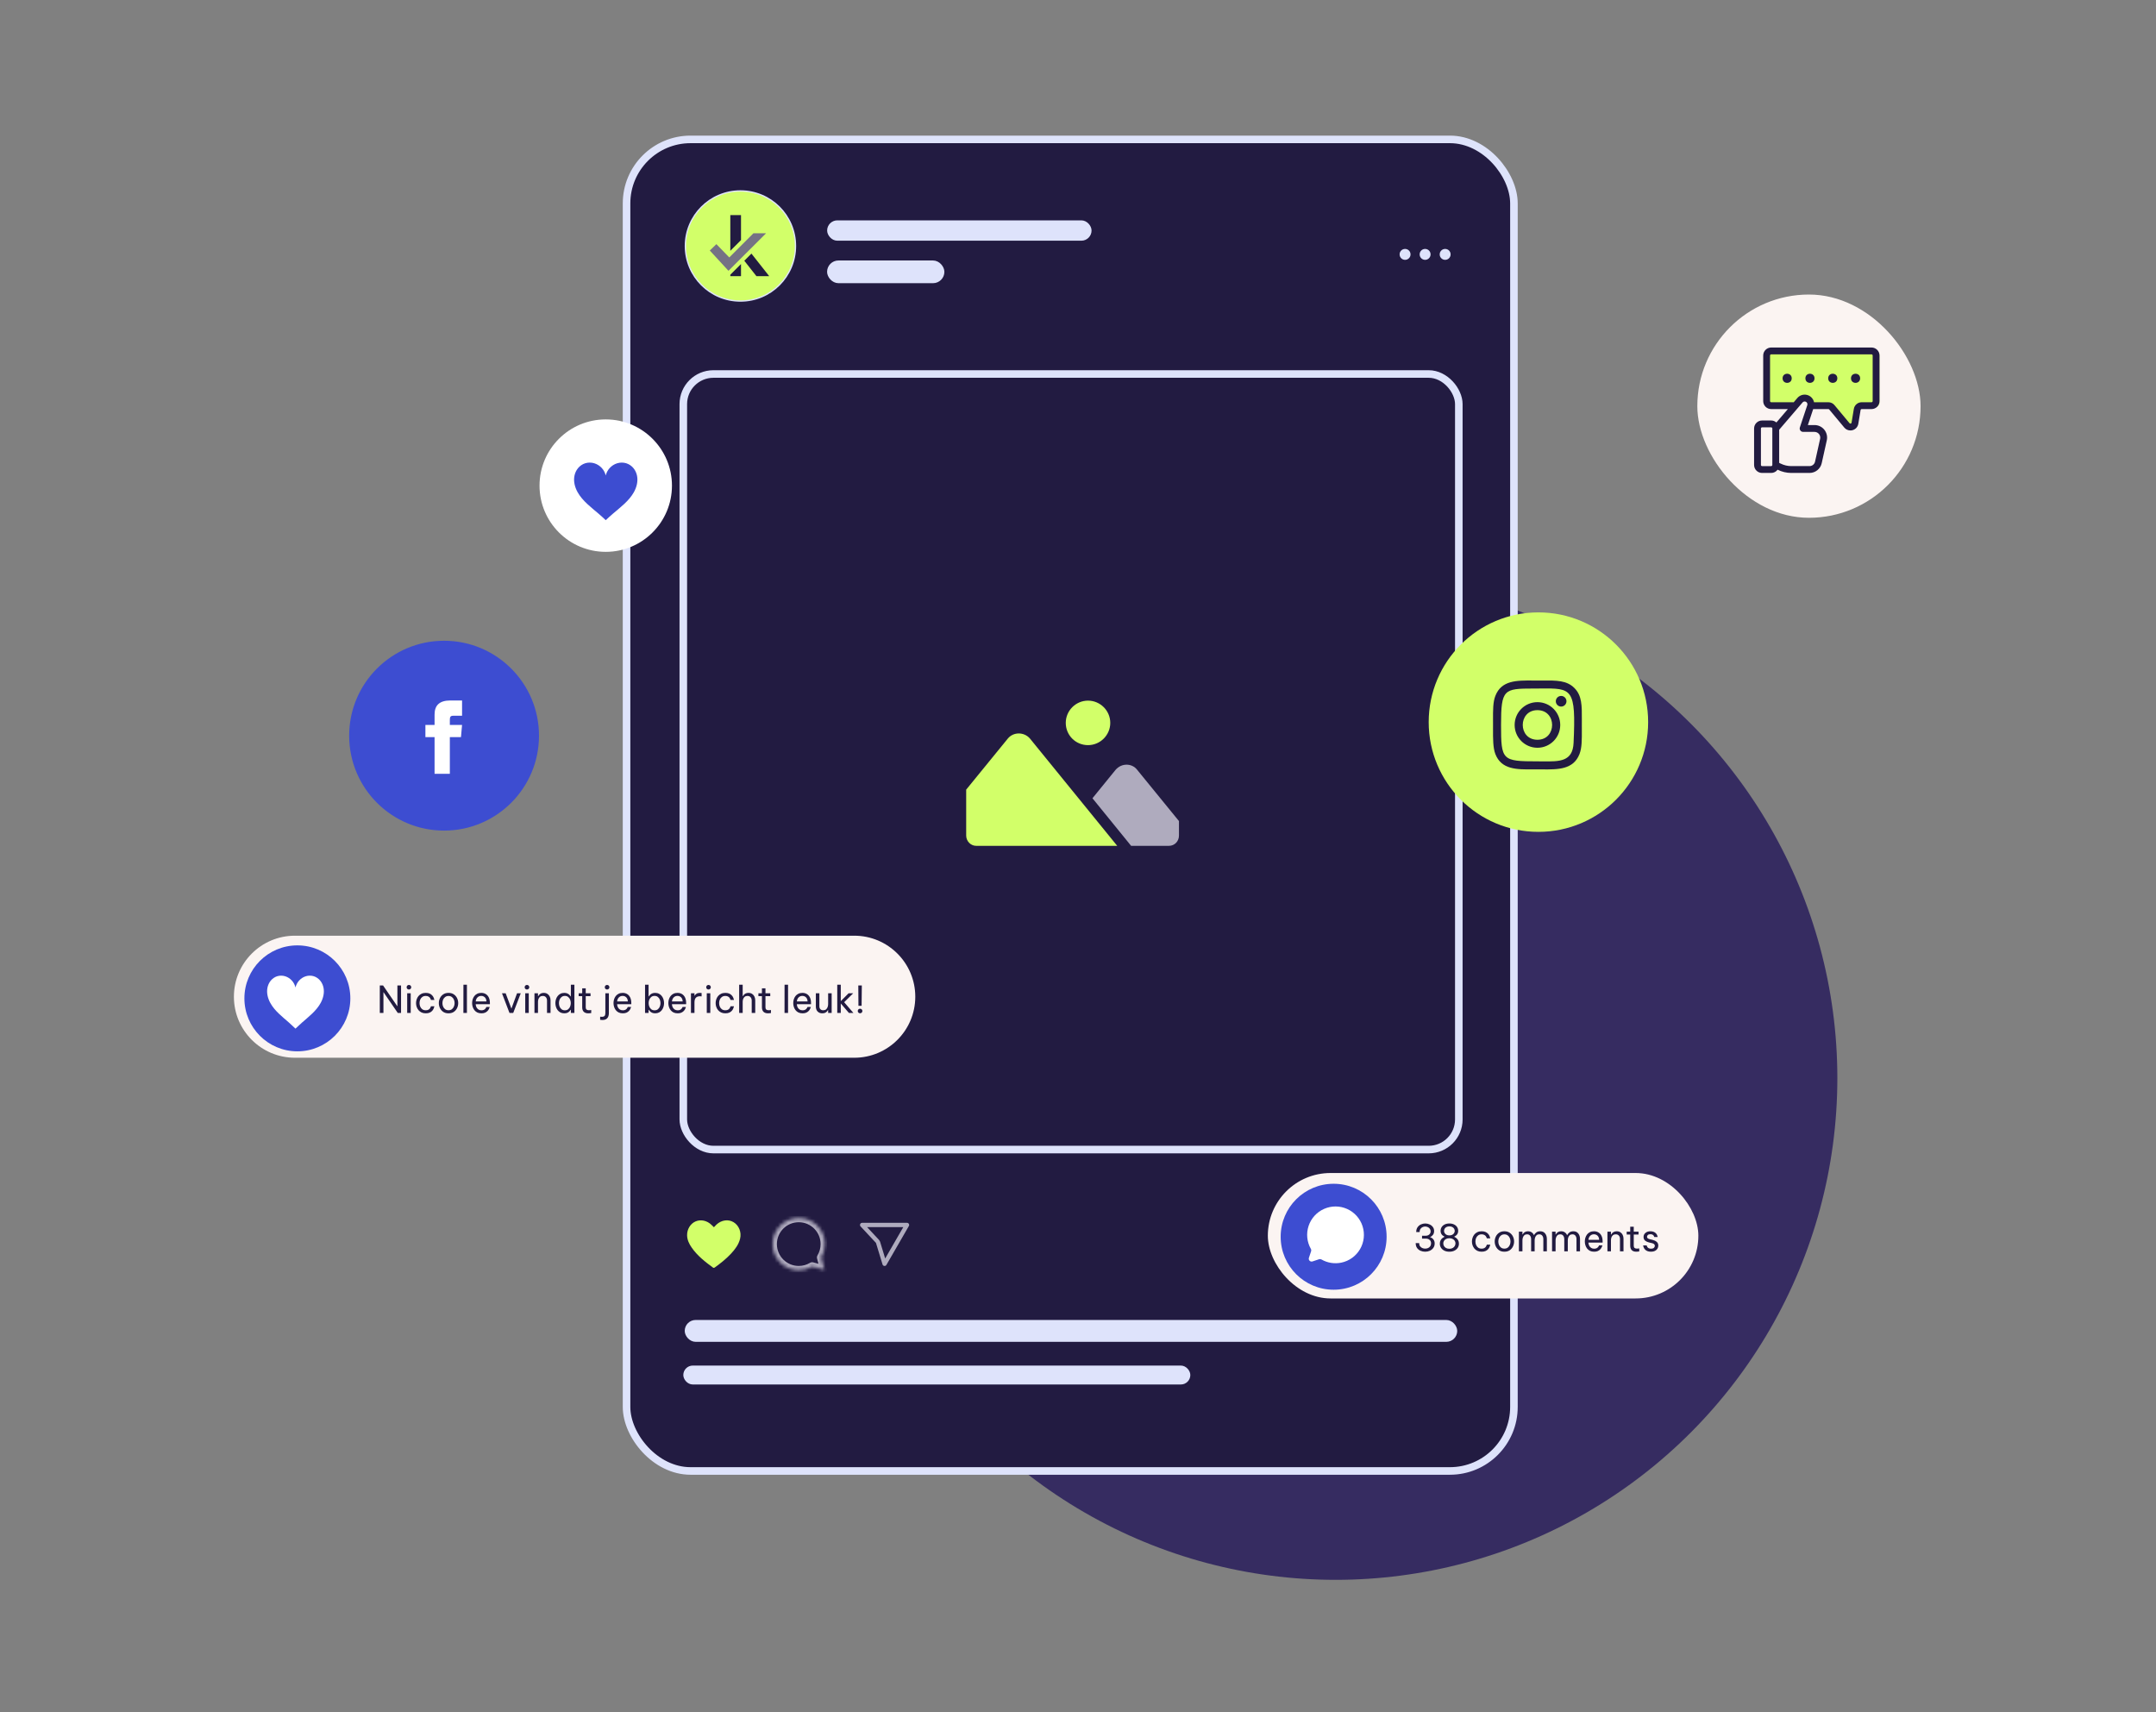 <?xml version="1.0" encoding="UTF-8"?> <svg xmlns="http://www.w3.org/2000/svg" width="636" height="505" viewBox="0 0 636 505" fill="none"><rect x="0" y="0" width="636" height="505" fill="#808080" stroke="none"/><circle cx="394" cy="318" r="148" fill="#362C61"></circle><rect x="184.827" y="41.116" width="261.768" height="392.768" rx="18.884" fill="#221B41" stroke="#DEE3FB" stroke-width="2.232"></rect><rect x="201.569" y="110.317" width="228.768" height="228.768" rx="8.884" stroke="#DEE3FB" stroke-width="2.232"></rect><g clip-path="url(#clip0_1715_29210)"><path d="M210.599 361.993C210.858 361.723 211.099 361.439 211.374 361.19C212.856 359.842 214.849 359.574 216.397 360.505C217.991 361.464 218.793 363.482 218.318 365.392C217.888 367.126 216.841 368.494 215.659 369.773C214.213 371.337 212.544 372.642 210.826 373.887C210.719 373.965 210.478 374.004 210.389 373.939C208.03 372.222 205.734 370.43 204.044 368C203.287 366.913 202.714 365.739 202.687 364.375C202.651 362.578 203.666 360.933 205.192 360.274C206.724 359.612 208.575 360.018 209.884 361.301C210.109 361.521 210.335 361.738 210.599 361.993Z" fill="#D2FF69"></path></g><g clip-path="url(#clip1_1715_29210)"><mask id="path-5-inside-1_1715_29210" fill="white"><path fill-rule="evenodd" clip-rule="evenodd" d="M242.248 370.91C242.937 369.756 243.333 368.406 243.333 366.964C243.333 362.707 239.881 359.255 235.624 359.255C231.366 359.255 227.915 362.707 227.915 366.964C227.915 371.222 231.366 374.673 235.624 374.673C237.069 374.673 238.421 374.275 239.577 373.584L243.226 374.561L242.248 370.91Z"></path></mask><path d="M242.248 370.91L241.165 370.263C240.99 370.556 240.941 370.907 241.029 371.236L242.248 370.91ZM239.577 373.584L239.904 372.365C239.574 372.277 239.222 372.326 238.929 372.501L239.577 373.584ZM243.226 374.561L242.9 375.78C243.335 375.896 243.8 375.772 244.118 375.453C244.437 375.135 244.561 374.67 244.445 374.235L243.226 374.561ZM242.071 366.964C242.071 368.172 241.74 369.299 241.165 370.263L243.331 371.556C244.133 370.212 244.594 368.64 244.594 366.964H242.071ZM235.624 360.517C239.185 360.517 242.071 363.403 242.071 366.964H244.594C244.594 362.01 240.578 357.994 235.624 357.994V360.517ZM229.176 366.964C229.176 363.403 232.063 360.517 235.624 360.517V357.994C230.67 357.994 226.654 362.01 226.654 366.964H229.176ZM235.624 373.412C232.063 373.412 229.176 370.525 229.176 366.964H226.654C226.654 371.918 230.67 375.934 235.624 375.934V373.412ZM238.929 372.501C237.964 373.079 236.835 373.412 235.624 373.412V375.934C237.303 375.934 238.879 375.472 240.225 374.666L238.929 372.501ZM239.251 374.802L242.9 375.78L243.553 373.343L239.904 372.365L239.251 374.802ZM244.445 374.235L243.466 370.583L241.029 371.236L242.008 374.888L244.445 374.235Z" fill="#AFABBE" mask="url(#path-5-inside-1_1715_29210)"></path></g><g clip-path="url(#clip2_1715_29210)"><path d="M254.324 361.323L267.56 361.323L260.942 372.785L259.004 366.43C258.976 366.338 258.927 366.254 258.861 366.183L254.324 361.323Z" stroke="#AFABBE" stroke-width="1.261" stroke-linejoin="round"></path></g><rect x="416.244" y="358.905" width="16.119" height="16.119" stroke="#DEE3FB" stroke-width="0.701"></rect><path d="M418.627 373.326V359.886H429.98V373.326L424.708 368.932C424.474 368.738 424.134 368.738 423.9 368.932L418.627 373.326Z" stroke="#AFABBE" stroke-width="1.261" stroke-linejoin="round"></path><rect x="202.523" y="389.886" width="226.808" height="5.375" rx="2.687" fill="#DEE3FB" stroke="#DEE3FB" stroke-width="1.075"></rect><rect x="244.537" y="65.537" width="76.925" height="4.925" rx="2.463" fill="#DEE3FB" stroke="#DEE3FB" stroke-width="1.075"></rect><rect x="202.107" y="403.335" width="148.489" height="4.506" rx="2.253" fill="#DEE3FB" stroke="#DEE3FB" stroke-width="1.075"></rect><circle cx="218.42" cy="72.56" r="16.241" fill="#D2FF69" stroke="#DEE3FB" stroke-width="0.391"></circle><circle cx="414.483" cy="75.036" r="1.612" fill="#DEE3FB"></circle><circle cx="420.395" cy="75.036" r="1.612" fill="#DEE3FB"></circle><circle cx="426.307" cy="75.036" r="1.612" fill="#DEE3FB"></circle><rect x="244.52" y="77.37" width="33.526" height="5.622" rx="2.811" fill="#DEE3FB" stroke="#DEE3FB" stroke-width="1.075"></rect><path d="M320.954 219.791C324.563 219.791 327.519 216.836 327.519 213.227C327.519 209.618 324.563 206.663 320.954 206.663C317.345 206.663 314.39 209.618 314.39 213.227C314.39 216.836 317.262 219.791 320.954 219.791Z" fill="#D2FF69"></path><path d="M329.076 227.092L322.265 235.461L333.668 249.493H344.829C346.47 249.493 347.784 248.179 347.784 246.458V242.192L335.476 227.096C333.919 225.042 330.8 225.041 329.076 227.092Z" fill="#AFABBE"></path><path d="M297.322 217.824L285.014 232.92V246.458C285.014 248.099 286.328 249.494 287.969 249.494H329.569L303.806 217.823C302.082 215.852 298.963 215.853 297.322 217.824Z" fill="#D2FF69"></path><path d="M344.833 194.029H288.05C282.223 194.029 277.467 198.788 277.467 204.612V246.542C277.467 252.369 282.227 257.125 288.05 257.125H344.913C350.74 257.125 355.497 252.365 355.497 246.542L355.5 204.612C355.416 198.785 350.657 194.029 344.833 194.029ZM351.067 246.458C351.067 249.904 348.279 252.696 344.83 252.696H288.05C284.605 252.696 281.813 249.907 281.813 246.458L281.816 204.612C281.816 201.166 284.605 198.374 288.054 198.374H344.917C348.362 198.374 351.154 201.163 351.154 204.612L351.151 246.458H351.067Z" fill="#221B41"></path><path fill-rule="evenodd" clip-rule="evenodd" d="M215.129 75.934L222.25 68.814H225.98L214.892 79.879L209.382 73.893L211.331 72.014L215.129 75.934Z" fill="#757284"></path><path fill-rule="evenodd" clip-rule="evenodd" d="M215.437 81.036V81.46H218.59V77.882L215.437 81.036ZM215.437 73.975L218.59 70.822V63.439H215.437V73.975ZM221.667 74.805L219.563 76.91L223.143 81.46H226.913L221.667 74.805Z" fill="#221B41"></path><rect x="500.697" y="86.878" width="65.853" height="65.853" rx="32.926" fill="#FBF4F2"></rect><path d="M520.657 104.782C520.657 103.968 521.317 103.308 522.131 103.308H552.966C553.78 103.308 554.44 103.968 554.44 104.782V118.726C554.44 119.54 553.78 120.199 552.966 120.199H549.405C548.802 120.199 548.26 120.566 548.037 121.126L546.856 124.078C546.455 125.08 545.147 125.325 544.411 124.536L540.755 120.619C540.503 120.349 540.159 120.184 539.791 120.155L535.466 119.823C535.248 119.806 535.037 119.741 534.848 119.633L532.78 118.451C532.483 118.281 532.136 118.22 531.799 118.278L522.381 119.902C521.48 120.057 520.657 119.364 520.657 118.45V104.782Z" fill="#D2FF69"></path><path d="M552.084 102.504H522.485C521.185 102.506 520.132 103.559 520.13 104.859V118.313C520.132 119.613 521.185 120.666 522.485 120.668H527.402L524.019 124.615C523.595 124.242 523.05 124.033 522.485 124.031H519.794C518.494 124.033 517.441 125.086 517.439 126.386V137.149C517.441 138.449 518.494 139.502 519.794 139.504H522.485C523.23 139.502 523.928 139.147 524.368 138.547C525.63 139.174 527.019 139.502 528.427 139.504H533.78C535.517 139.512 537.024 138.305 537.392 136.606L538.888 129.879V129.881C539.131 128.784 538.864 127.637 538.163 126.763C537.46 125.886 536.398 125.377 535.275 125.377H533.302L534.871 120.668H539.343C539.444 120.666 539.54 120.711 539.604 120.789L544.044 126.117C544.488 126.656 545.149 126.969 545.847 126.969C546.06 126.969 546.272 126.941 546.477 126.885C547.367 126.65 548.036 125.913 548.183 125.005L548.855 120.952C548.881 120.785 549.025 120.664 549.192 120.668H552.084C553.384 120.666 554.437 119.613 554.439 118.313V104.859C554.437 103.559 553.384 102.506 552.084 102.504ZM522.485 137.486H519.794C519.609 137.486 519.458 137.334 519.458 137.149V126.386C519.458 126.201 519.609 126.049 519.794 126.049H522.485C522.67 126.049 522.821 126.201 522.821 126.386V137.149C522.821 137.334 522.67 137.486 522.485 137.486ZM535.275 127.395C535.786 127.395 536.269 127.627 536.588 128.024C536.906 128.422 537.029 128.944 536.918 129.441L535.423 136.169C535.255 136.941 534.57 137.489 533.78 137.485H528.426C527.33 137.484 526.248 137.228 525.268 136.74L524.839 136.525V126.759L531.741 118.706C531.983 118.421 532.39 118.338 532.725 118.508C533.088 118.69 533.261 119.11 533.135 119.495L530.946 126.066C530.843 126.374 530.894 126.712 531.084 126.976C531.274 127.238 531.578 127.395 531.903 127.395L535.275 127.395ZM552.421 118.313C552.419 118.498 552.269 118.648 552.084 118.649H549.192C548.036 118.644 547.049 119.482 546.864 120.622L546.191 124.672V124.673C546.173 124.801 546.077 124.907 545.949 124.936C545.82 124.976 545.678 124.931 545.594 124.825L541.156 119.5C540.71 118.959 540.044 118.648 539.343 118.649H535.128C534.906 117.595 534.104 116.757 533.06 116.49C532.015 116.222 530.91 116.572 530.209 117.393L529.133 118.649H522.485C522.3 118.648 522.15 118.498 522.148 118.313V104.859C522.15 104.674 522.3 104.524 522.485 104.522H552.084C552.269 104.524 552.419 104.674 552.421 104.859L552.421 118.313Z" fill="#221B41"></path><path d="M528.539 111.586C528.539 113.381 525.848 113.381 525.848 111.586C525.848 109.792 528.539 109.792 528.539 111.586Z" fill="#221B41"></path><path d="M535.267 111.586C535.267 113.381 532.576 113.381 532.576 111.586C532.576 109.792 535.267 109.792 535.267 111.586Z" fill="#221B41"></path><path d="M541.993 111.586C541.993 113.381 539.302 113.381 539.302 111.586C539.302 109.792 541.993 109.792 541.993 111.586Z" fill="#221B41"></path><path d="M548.72 111.586C548.72 113.381 546.029 113.381 546.029 111.586C546.029 109.792 548.72 109.792 548.72 111.586Z" fill="#221B41"></path><circle cx="453.819" cy="213.003" r="32.368" fill="#D2FF69"></circle><circle cx="178.689" cy="143.244" r="19.533" fill="white"></circle><path fill-rule="evenodd" clip-rule="evenodd" d="M173.966 136.45C173.519 136.449 173.073 136.512 172.647 136.644C171.813 136.902 171.072 137.418 170.524 138.075C169.976 138.733 169.618 139.528 169.454 140.356C169.127 142.011 169.577 143.744 170.414 145.224C171.856 147.775 174.332 149.602 176.586 151.535C177.305 152.149 178.004 152.785 178.688 153.435C179.373 152.785 180.072 152.149 180.79 151.535C183.045 149.602 185.52 147.775 186.963 145.224C187.8 143.744 188.25 142.011 187.923 140.356C187.759 139.528 187.401 138.733 186.853 138.075C186.304 137.418 185.564 136.902 184.73 136.644C184.304 136.512 183.858 136.449 183.411 136.45C182.964 136.451 182.517 136.516 182.09 136.643C181.236 136.896 180.464 137.39 179.871 138.032C179.292 138.658 178.887 139.428 178.688 140.244C178.49 139.428 178.085 138.658 177.506 138.032C176.912 137.39 176.14 136.896 175.287 136.643C174.859 136.517 174.413 136.451 173.966 136.45Z" fill="#3D4DD1"></path><path fill-rule="evenodd" clip-rule="evenodd" d="M453.527 200.738C453.094 200.738 452.663 200.735 452.235 200.732C447.359 200.696 442.908 200.664 441.118 205.257C440.408 207.081 440.416 209.385 440.428 212.545C440.429 212.961 440.431 213.392 440.431 213.839C440.431 214.202 440.429 214.562 440.428 214.919C440.418 217.875 440.409 220.592 441.118 222.419C442.903 227.014 447.388 226.981 452.239 226.946H452.239H452.239H452.239C452.666 226.943 453.096 226.939 453.527 226.939C453.977 226.939 454.428 226.944 454.878 226.948L454.879 226.948C459.57 226.99 464.139 227.032 465.938 222.419C466.648 220.579 466.64 218.307 466.628 215.149V215.149V215.149V215.149C466.627 214.728 466.625 214.292 466.625 213.839C466.625 213.349 466.628 212.875 466.63 212.417C466.654 208.096 466.67 205.179 464.425 202.936C462.172 200.683 459.207 200.703 455.022 200.731C454.54 200.734 454.042 200.738 453.527 200.738ZM454.463 203.085L454.463 203.085C463.733 202.998 464.926 202.986 464.192 219.128C463.938 224.681 460.075 224.639 455.082 224.584H455.082H455.082H455.082C454.576 224.579 454.058 224.573 453.532 224.573C443.095 224.573 442.795 224.274 442.795 213.833C442.795 203.27 443.622 203.105 452.356 203.096V203.099C453.101 203.098 453.802 203.091 454.463 203.085ZM458.951 206.845C458.951 205.977 459.655 205.273 460.523 205.273C461.39 205.273 462.094 205.977 462.094 206.845C462.094 207.712 461.39 208.416 460.523 208.416C459.655 208.416 458.951 207.712 458.951 206.845ZM453.53 207.111C449.815 207.111 446.804 210.124 446.804 213.839C446.804 217.554 449.815 220.565 453.53 220.565C457.245 220.565 460.255 217.554 460.255 213.839C460.255 210.124 457.245 207.111 453.53 207.111ZM453.53 209.472C459.303 209.472 459.31 218.206 453.53 218.206C447.759 218.206 447.75 209.472 453.53 209.472Z" fill="#221B41"></path><path d="M69 294C69 284.059 77.059 276 87 276H252C261.941 276 270 284.059 270 294C270 303.941 261.941 312 252 312H87C77.059 312 69 303.941 69 294Z" fill="#FBF4F2"></path><rect x="374" y="346" width="127" height="37" rx="18.5" fill="#FBF4F2"></rect><path d="M112.038 298.785V290.678H113.002L117.23 296.846V290.678H118.304V298.785H117.34L113.111 292.628V298.785H112.038ZM120.631 291.872C120.433 291.872 120.269 291.806 120.138 291.675C120.014 291.544 119.951 291.387 119.951 291.204C119.951 291.014 120.014 290.853 120.138 290.722C120.269 290.591 120.433 290.525 120.631 290.525C120.821 290.525 120.981 290.591 121.113 290.722C121.244 290.853 121.31 291.014 121.31 291.204C121.31 291.387 121.244 291.544 121.113 291.675C120.981 291.806 120.821 291.872 120.631 291.872ZM120.116 298.785V292.979H121.156V298.785H120.116ZM125.59 298.894C125.115 298.894 124.699 298.81 124.341 298.642C123.983 298.467 123.683 298.237 123.442 297.952C123.209 297.66 123.03 297.335 122.906 296.977C122.789 296.619 122.73 296.254 122.73 295.882C122.73 295.509 122.789 295.148 122.906 294.797C123.022 294.439 123.198 294.114 123.431 293.822C123.672 293.53 123.972 293.3 124.33 293.132C124.688 292.957 125.108 292.869 125.59 292.869C126.057 292.869 126.444 292.938 126.751 293.077C127.057 293.216 127.302 293.391 127.485 293.603C127.675 293.808 127.813 294.016 127.901 294.227C127.996 294.432 128.058 294.604 128.087 294.742C128.116 294.881 128.131 294.951 128.131 294.951H127.123C127.123 294.951 127.105 294.892 127.068 294.775C127.032 294.651 126.963 294.512 126.86 294.359C126.758 294.206 126.605 294.07 126.4 293.954C126.196 293.829 125.925 293.767 125.59 293.767C125.188 293.767 124.848 293.87 124.571 294.074C124.301 294.271 124.096 294.531 123.957 294.852C123.826 295.173 123.76 295.517 123.76 295.882C123.76 296.247 123.826 296.59 123.957 296.911C124.096 297.233 124.301 297.496 124.571 297.7C124.848 297.897 125.188 297.996 125.59 297.996C125.925 297.996 126.196 297.938 126.4 297.821C126.605 297.696 126.758 297.558 126.86 297.404C126.963 297.251 127.032 297.116 127.068 296.999C127.105 296.875 127.123 296.813 127.123 296.813H128.131C128.131 296.813 128.116 296.882 128.087 297.021C128.058 297.16 127.996 297.335 127.901 297.547C127.813 297.751 127.675 297.959 127.485 298.171C127.302 298.376 127.057 298.547 126.751 298.686C126.444 298.825 126.057 298.894 125.59 298.894ZM132.308 298.894C131.687 298.894 131.165 298.752 130.741 298.467C130.318 298.175 129.996 297.799 129.777 297.339C129.558 296.879 129.449 296.393 129.449 295.882C129.449 295.363 129.558 294.877 129.777 294.425C129.996 293.965 130.318 293.592 130.741 293.307C131.165 293.015 131.687 292.869 132.308 292.869C132.929 292.869 133.451 293.015 133.874 293.307C134.298 293.592 134.619 293.965 134.838 294.425C135.058 294.877 135.167 295.363 135.167 295.882C135.167 296.393 135.058 296.879 134.838 297.339C134.619 297.799 134.298 298.175 133.874 298.467C133.451 298.752 132.929 298.894 132.308 298.894ZM132.308 297.985C132.702 297.985 133.031 297.886 133.294 297.689C133.564 297.485 133.765 297.222 133.896 296.9C134.035 296.579 134.104 296.24 134.104 295.882C134.104 295.517 134.035 295.177 133.896 294.863C133.765 294.542 133.564 294.282 133.294 294.085C133.031 293.881 132.702 293.778 132.308 293.778C131.921 293.778 131.592 293.881 131.322 294.085C131.052 294.282 130.847 294.542 130.708 294.863C130.577 295.177 130.511 295.517 130.511 295.882C130.511 296.24 130.577 296.579 130.708 296.9C130.847 297.222 131.052 297.485 131.322 297.689C131.592 297.886 131.921 297.985 132.308 297.985ZM136.696 298.785L136.707 290.459H137.737V298.785H136.696ZM142.019 298.894C141.544 298.894 141.132 298.81 140.781 298.642C140.438 298.467 140.153 298.233 139.927 297.941C139.708 297.649 139.543 297.328 139.434 296.977C139.324 296.619 139.269 296.254 139.269 295.882C139.269 295.517 139.321 295.155 139.423 294.797C139.532 294.439 139.697 294.114 139.916 293.822C140.142 293.53 140.423 293.3 140.759 293.132C141.103 292.957 141.508 292.869 141.975 292.869C142.472 292.869 142.91 292.982 143.29 293.209C143.67 293.435 143.969 293.771 144.188 294.217C144.407 294.662 144.517 295.221 144.517 295.893V296.199H140.321C140.343 296.528 140.42 296.831 140.551 297.109C140.69 297.379 140.883 297.598 141.132 297.766C141.38 297.927 141.676 298.007 142.019 298.007C142.319 298.007 142.56 297.959 142.742 297.864C142.932 297.762 143.082 297.645 143.191 297.514C143.301 297.382 143.374 297.269 143.41 297.174C143.454 297.072 143.476 297.021 143.476 297.021H144.451C144.451 297.021 144.433 297.087 144.396 297.218C144.36 297.342 144.294 297.496 144.199 297.678C144.104 297.861 143.965 298.047 143.783 298.237C143.6 298.42 143.367 298.577 143.082 298.708C142.797 298.832 142.443 298.894 142.019 298.894ZM140.332 295.389H143.498C143.483 295.009 143.403 294.702 143.257 294.469C143.111 294.227 142.925 294.049 142.698 293.932C142.472 293.815 142.231 293.756 141.975 293.756C141.515 293.756 141.139 293.906 140.847 294.206C140.555 294.498 140.383 294.892 140.332 295.389ZM150.291 298.785L148.078 292.979H149.163L150.861 297.514L152.526 292.979H153.621L151.397 298.785H150.291ZM155.453 291.872C155.255 291.872 155.091 291.806 154.96 291.675C154.835 291.544 154.773 291.387 154.773 291.204C154.773 291.014 154.835 290.853 154.96 290.722C155.091 290.591 155.255 290.525 155.453 290.525C155.642 290.525 155.803 290.591 155.935 290.722C156.066 290.853 156.132 291.014 156.132 291.204C156.132 291.387 156.066 291.544 155.935 291.675C155.803 291.806 155.642 291.872 155.453 291.872ZM154.938 298.785V292.979H155.978V298.785H154.938ZM157.662 298.785V292.979H158.703V293.822H158.768C158.819 293.735 158.903 293.614 159.02 293.461C159.144 293.307 159.32 293.172 159.546 293.055C159.772 292.931 160.057 292.869 160.401 292.869C160.824 292.869 161.186 292.968 161.485 293.165C161.784 293.355 162.011 293.614 162.164 293.943C162.325 294.271 162.405 294.64 162.405 295.049V298.785H161.365V295.115C161.365 294.728 161.255 294.406 161.036 294.151C160.824 293.895 160.514 293.767 160.105 293.767C159.776 293.767 159.51 293.851 159.305 294.019C159.101 294.18 158.947 294.395 158.845 294.666C158.75 294.929 158.703 295.21 158.703 295.509V298.785H157.662ZM166.461 298.894C166.023 298.894 165.64 298.81 165.311 298.642C164.982 298.467 164.708 298.237 164.489 297.952C164.27 297.66 164.106 297.335 163.996 296.977C163.887 296.619 163.832 296.254 163.832 295.882C163.832 295.509 163.887 295.144 163.996 294.786C164.106 294.428 164.27 294.107 164.489 293.822C164.708 293.53 164.982 293.3 165.311 293.132C165.64 292.957 166.023 292.869 166.461 292.869C166.826 292.869 167.133 292.928 167.381 293.044C167.63 293.161 167.831 293.3 167.984 293.461C168.137 293.614 168.254 293.76 168.334 293.899H168.4V290.459H169.441V298.785H168.4V297.864H168.334C168.254 298.003 168.137 298.153 167.984 298.314C167.831 298.474 167.63 298.613 167.381 298.73C167.133 298.839 166.826 298.894 166.461 298.894ZM166.636 298.007C167.024 298.007 167.345 297.905 167.6 297.7C167.863 297.488 168.057 297.222 168.181 296.9C168.313 296.572 168.378 296.232 168.378 295.882C168.378 295.524 168.313 295.184 168.181 294.863C168.057 294.542 167.863 294.279 167.6 294.074C167.345 293.862 167.024 293.756 166.636 293.756C166.249 293.756 165.924 293.862 165.661 294.074C165.399 294.279 165.201 294.542 165.07 294.863C164.946 295.184 164.884 295.524 164.884 295.882C164.884 296.232 164.946 296.572 165.07 296.9C165.201 297.222 165.399 297.488 165.661 297.7C165.924 297.905 166.249 298.007 166.636 298.007ZM173.553 298.894C172.954 298.894 172.501 298.741 172.194 298.434C171.895 298.127 171.745 297.696 171.745 297.141V293.833H170.704V292.979H171.745V291.522H172.786V292.979H174.199V293.833H172.786V297.141C172.786 297.434 172.866 297.649 173.027 297.788C173.187 297.919 173.421 297.985 173.728 297.985C173.889 297.985 174.042 297.974 174.188 297.952C174.334 297.93 174.407 297.919 174.407 297.919V298.807C174.407 298.807 174.323 298.821 174.155 298.85C173.987 298.88 173.786 298.894 173.553 298.894ZM179.087 291.872C178.89 291.872 178.726 291.806 178.594 291.675C178.47 291.544 178.408 291.387 178.408 291.204C178.408 291.014 178.47 290.853 178.594 290.722C178.726 290.591 178.89 290.525 179.087 290.525C179.277 290.525 179.438 290.591 179.569 290.722C179.7 290.853 179.766 291.014 179.766 291.204C179.766 291.387 179.7 291.544 179.569 291.675C179.438 291.806 179.277 291.872 179.087 291.872ZM177.751 300.866C177.546 300.866 177.378 300.855 177.247 300.833C177.108 300.811 177.038 300.8 177.038 300.8V299.88C177.038 299.88 177.086 299.887 177.181 299.902C177.276 299.917 177.393 299.924 177.531 299.924C177.919 299.924 178.189 299.836 178.342 299.661C178.495 299.493 178.572 299.227 178.572 298.861V292.979H179.613V298.861C179.613 299.095 179.584 299.329 179.525 299.562C179.474 299.796 179.379 300.012 179.24 300.209C179.102 300.406 178.912 300.563 178.671 300.68C178.43 300.804 178.123 300.866 177.751 300.866ZM183.731 298.894C183.256 298.894 182.843 298.81 182.493 298.642C182.149 298.467 181.865 298.233 181.638 297.941C181.419 297.649 181.255 297.328 181.145 296.977C181.036 296.619 180.981 296.254 180.981 295.882C180.981 295.517 181.032 295.155 181.134 294.797C181.244 294.439 181.408 294.114 181.627 293.822C181.854 293.53 182.135 293.3 182.471 293.132C182.814 292.957 183.219 292.869 183.687 292.869C184.183 292.869 184.622 292.982 185.001 293.209C185.381 293.435 185.68 293.771 185.9 294.217C186.119 294.662 186.228 295.221 186.228 295.893V296.199H182.033C182.054 296.528 182.131 296.831 182.263 297.109C182.401 297.379 182.595 297.598 182.843 297.766C183.092 297.927 183.387 298.007 183.731 298.007C184.03 298.007 184.271 297.959 184.454 297.864C184.643 297.762 184.793 297.645 184.903 297.514C185.012 297.382 185.085 297.269 185.122 297.174C185.166 297.072 185.188 297.021 185.188 297.021H186.163C186.163 297.021 186.144 297.087 186.108 297.218C186.071 297.342 186.005 297.496 185.911 297.678C185.816 297.861 185.677 298.047 185.494 298.237C185.312 298.42 185.078 298.577 184.793 298.708C184.508 298.832 184.154 298.894 183.731 298.894ZM182.044 295.389H185.209C185.195 295.009 185.114 294.702 184.968 294.469C184.822 294.227 184.636 294.049 184.41 293.932C184.183 293.815 183.942 293.756 183.687 293.756C183.227 293.756 182.851 293.906 182.558 294.206C182.266 294.498 182.095 294.892 182.044 295.389ZM193.262 298.894C192.897 298.894 192.59 298.836 192.342 298.719C192.094 298.602 191.893 298.463 191.74 298.303C191.594 298.142 191.477 297.996 191.389 297.864H191.323V298.785H190.283V290.459H191.323V293.899H191.389C191.477 293.76 191.594 293.61 191.74 293.45C191.893 293.289 192.094 293.154 192.342 293.044C192.59 292.928 192.897 292.869 193.262 292.869C193.7 292.869 194.084 292.957 194.413 293.132C194.741 293.3 195.015 293.53 195.234 293.822C195.453 294.107 195.618 294.428 195.727 294.786C195.837 295.144 195.891 295.509 195.891 295.882C195.891 296.254 195.837 296.619 195.727 296.977C195.618 297.335 195.453 297.66 195.234 297.952C195.015 298.237 194.741 298.467 194.413 298.642C194.084 298.81 193.7 298.894 193.262 298.894ZM193.087 298.007C193.481 298.007 193.806 297.905 194.062 297.7C194.325 297.488 194.518 297.222 194.643 296.9C194.774 296.572 194.84 296.232 194.84 295.882C194.84 295.524 194.774 295.184 194.643 294.863C194.518 294.542 194.325 294.279 194.062 294.074C193.806 293.862 193.481 293.756 193.087 293.756C192.7 293.756 192.375 293.862 192.112 294.074C191.856 294.279 191.663 294.542 191.531 294.863C191.407 295.184 191.345 295.524 191.345 295.882C191.345 296.232 191.407 296.572 191.531 296.9C191.663 297.222 191.856 297.488 192.112 297.7C192.375 297.905 192.7 298.007 193.087 298.007ZM199.906 298.894C199.431 298.894 199.019 298.81 198.668 298.642C198.325 298.467 198.04 298.233 197.814 297.941C197.594 297.649 197.43 297.328 197.321 296.977C197.211 296.619 197.156 296.254 197.156 295.882C197.156 295.517 197.207 295.155 197.31 294.797C197.419 294.439 197.584 294.114 197.803 293.822C198.029 293.53 198.31 293.3 198.646 293.132C198.989 292.957 199.395 292.869 199.862 292.869C200.359 292.869 200.797 292.982 201.177 293.209C201.556 293.435 201.856 293.771 202.075 294.217C202.294 294.662 202.404 295.221 202.404 295.893V296.199H198.208C198.23 296.528 198.307 296.831 198.438 297.109C198.577 297.379 198.77 297.598 199.019 297.766C199.267 297.927 199.563 298.007 199.906 298.007C200.205 298.007 200.446 297.959 200.629 297.864C200.819 297.762 200.969 297.645 201.078 297.514C201.188 297.382 201.261 297.269 201.297 297.174C201.341 297.072 201.363 297.021 201.363 297.021H202.338C202.338 297.021 202.32 297.087 202.283 297.218C202.247 297.342 202.181 297.496 202.086 297.678C201.991 297.861 201.852 298.047 201.67 298.237C201.487 298.42 201.253 298.577 200.969 298.708C200.684 298.832 200.329 298.894 199.906 298.894ZM198.219 295.389H201.385C201.37 295.009 201.29 294.702 201.144 294.469C200.998 294.227 200.812 294.049 200.585 293.932C200.359 293.815 200.118 293.756 199.862 293.756C199.402 293.756 199.026 293.906 198.734 294.206C198.442 294.498 198.27 294.892 198.219 295.389ZM203.824 298.785V292.979H204.864V293.702H204.908C205.032 293.483 205.215 293.289 205.456 293.121C205.697 292.953 206.037 292.869 206.475 292.869C206.599 292.869 206.712 292.876 206.814 292.891C206.917 292.898 206.968 292.902 206.968 292.902V293.899C206.968 293.899 206.909 293.895 206.792 293.888C206.683 293.873 206.566 293.866 206.442 293.866C205.938 293.866 205.547 294.012 205.27 294.304C204.999 294.589 204.864 295.056 204.864 295.706V298.785H203.824ZM209.007 291.872C208.81 291.872 208.645 291.806 208.514 291.675C208.39 291.544 208.328 291.387 208.328 291.204C208.328 291.014 208.39 290.853 208.514 290.722C208.645 290.591 208.81 290.525 209.007 290.525C209.197 290.525 209.357 290.591 209.489 290.722C209.62 290.853 209.686 291.014 209.686 291.204C209.686 291.387 209.62 291.544 209.489 291.675C209.357 291.806 209.197 291.872 209.007 291.872ZM208.492 298.785V292.979H209.533V298.785H208.492ZM213.966 298.894C213.491 298.894 213.075 298.81 212.717 298.642C212.359 298.467 212.06 298.237 211.819 297.952C211.585 297.66 211.406 297.335 211.282 296.977C211.165 296.619 211.106 296.254 211.106 295.882C211.106 295.509 211.165 295.148 211.282 294.797C211.399 294.439 211.574 294.114 211.808 293.822C212.049 293.53 212.348 293.3 212.706 293.132C213.064 292.957 213.484 292.869 213.966 292.869C214.433 292.869 214.82 292.938 215.127 293.077C215.434 293.216 215.678 293.391 215.861 293.603C216.051 293.808 216.189 294.016 216.277 294.227C216.372 294.432 216.434 294.604 216.463 294.742C216.493 294.881 216.507 294.951 216.507 294.951H215.499C215.499 294.951 215.481 294.892 215.445 294.775C215.408 294.651 215.339 294.512 215.236 294.359C215.134 294.206 214.981 294.07 214.776 293.954C214.572 293.829 214.302 293.767 213.966 293.767C213.564 293.767 213.224 293.87 212.947 294.074C212.677 294.271 212.472 294.531 212.333 294.852C212.202 295.173 212.136 295.517 212.136 295.882C212.136 296.247 212.202 296.59 212.333 296.911C212.472 297.233 212.677 297.496 212.947 297.7C213.224 297.897 213.564 297.996 213.966 297.996C214.302 297.996 214.572 297.938 214.776 297.821C214.981 297.696 215.134 297.558 215.236 297.404C215.339 297.251 215.408 297.116 215.445 296.999C215.481 296.875 215.499 296.813 215.499 296.813H216.507C216.507 296.813 216.493 296.882 216.463 297.021C216.434 297.16 216.372 297.335 216.277 297.547C216.189 297.751 216.051 297.959 215.861 298.171C215.678 298.376 215.434 298.547 215.127 298.686C214.82 298.825 214.433 298.894 213.966 298.894ZM218.044 298.785V290.459H219.085V293.822H219.15C219.201 293.735 219.285 293.614 219.402 293.461C219.526 293.307 219.702 293.172 219.928 293.055C220.154 292.931 220.439 292.869 220.783 292.869C221.206 292.869 221.568 292.968 221.867 293.165C222.167 293.355 222.393 293.614 222.546 293.943C222.707 294.271 222.787 294.64 222.787 295.049V298.785H221.747V295.115C221.747 294.728 221.637 294.406 221.418 294.151C221.206 293.895 220.896 293.767 220.487 293.767C220.158 293.767 219.892 293.851 219.687 294.019C219.483 294.18 219.329 294.395 219.227 294.666C219.132 294.929 219.085 295.21 219.085 295.509V298.785H218.044ZM226.572 298.894C225.973 298.894 225.52 298.741 225.213 298.434C224.914 298.127 224.764 297.696 224.764 297.141V293.833H223.724V292.979H224.764V291.522H225.805V292.979H227.218V293.833H225.805V297.141C225.805 297.434 225.885 297.649 226.046 297.788C226.207 297.919 226.44 297.985 226.747 297.985C226.908 297.985 227.061 297.974 227.207 297.952C227.353 297.93 227.426 297.919 227.426 297.919V298.807C227.426 298.807 227.342 298.821 227.174 298.85C227.006 298.88 226.806 298.894 226.572 298.894ZM231.427 298.785L231.438 290.459H232.468V298.785H231.427ZM236.75 298.894C236.275 298.894 235.862 298.81 235.512 298.642C235.169 298.467 234.884 298.233 234.657 297.941C234.438 297.649 234.274 297.328 234.164 296.977C234.055 296.619 234 296.254 234 295.882C234 295.517 234.051 295.155 234.154 294.797C234.263 294.439 234.427 294.114 234.646 293.822C234.873 293.53 235.154 293.3 235.49 293.132C235.833 292.957 236.239 292.869 236.706 292.869C237.203 292.869 237.641 292.982 238.021 293.209C238.4 293.435 238.7 293.771 238.919 294.217C239.138 294.662 239.247 295.221 239.247 295.893V296.199H235.052C235.074 296.528 235.15 296.831 235.282 297.109C235.421 297.379 235.614 297.598 235.862 297.766C236.111 297.927 236.407 298.007 236.75 298.007C237.049 298.007 237.29 297.959 237.473 297.864C237.663 297.762 237.812 297.645 237.922 297.514C238.031 297.382 238.105 297.269 238.141 297.174C238.185 297.072 238.207 297.021 238.207 297.021H239.182C239.182 297.021 239.163 297.087 239.127 297.218C239.09 297.342 239.025 297.496 238.93 297.678C238.835 297.861 238.696 298.047 238.513 298.237C238.331 298.42 238.097 298.577 237.812 298.708C237.528 298.832 237.173 298.894 236.75 298.894ZM235.063 295.389H238.229C238.214 295.009 238.134 294.702 237.988 294.469C237.842 294.227 237.655 294.049 237.429 293.932C237.203 293.815 236.962 293.756 236.706 293.756C236.246 293.756 235.87 293.906 235.578 294.206C235.285 294.498 235.114 294.892 235.063 295.389ZM242.563 298.894C241.986 298.894 241.526 298.715 241.182 298.357C240.839 298 240.668 297.503 240.668 296.868V292.979H241.708V296.813C241.708 297.193 241.811 297.485 242.015 297.689C242.227 297.894 242.504 297.996 242.848 297.996C243.198 297.996 243.479 297.905 243.691 297.722C243.903 297.539 244.056 297.306 244.151 297.021C244.246 296.736 244.294 296.444 244.294 296.145V292.979H245.334V298.785H244.294V297.952H244.228C244.184 298.04 244.1 298.16 243.976 298.314C243.852 298.46 243.676 298.595 243.45 298.719C243.224 298.836 242.928 298.894 242.563 298.894ZM246.982 298.785V290.459H248.023V295.301L250.334 292.979H251.692L249.02 295.619L251.747 298.785H250.422L248.023 295.991V298.785H246.982ZM253.234 296.681L253.19 290.678H254.231L254.165 296.681H253.234ZM253.716 298.883C253.518 298.883 253.354 298.818 253.223 298.686C253.099 298.555 253.036 298.398 253.036 298.215C253.036 298.025 253.099 297.864 253.223 297.733C253.354 297.602 253.518 297.536 253.716 297.536C253.906 297.536 254.066 297.602 254.198 297.733C254.329 297.864 254.395 298.025 254.395 298.215C254.395 298.398 254.329 298.555 254.198 298.686C254.066 298.818 253.906 298.883 253.716 298.883Z" fill="#221B41"></path><path d="M420.41 369.212C419.935 369.212 419.482 369.12 419.052 368.938C418.628 368.755 418.281 368.478 418.011 368.105C417.748 367.725 417.616 367.247 417.616 366.67H418.635C418.635 367.043 418.719 367.349 418.887 367.59C419.062 367.831 419.285 368.01 419.555 368.127C419.833 368.244 420.118 368.302 420.41 368.302C420.724 368.302 421.012 368.244 421.275 368.127C421.538 368.003 421.75 367.824 421.911 367.59C422.071 367.357 422.152 367.075 422.152 366.747C422.152 366.316 422.009 365.976 421.724 365.728C421.44 365.472 421.06 365.345 420.585 365.345H419.49V364.501H420.585C420.98 364.501 421.315 364.384 421.593 364.151C421.878 363.917 422.02 363.599 422.02 363.197C422.02 362.905 421.944 362.657 421.79 362.453C421.644 362.241 421.447 362.076 421.199 361.96C420.958 361.843 420.695 361.784 420.41 361.784C420.14 361.784 419.877 361.846 419.621 361.971C419.373 362.087 419.168 362.266 419.008 362.507C418.847 362.748 418.767 363.055 418.767 363.427H417.77C417.77 362.858 417.898 362.387 418.153 362.014C418.416 361.635 418.748 361.353 419.15 361.171C419.559 360.981 419.986 360.886 420.432 360.886C420.885 360.886 421.308 360.977 421.703 361.16C422.104 361.335 422.429 361.591 422.678 361.927C422.926 362.255 423.05 362.65 423.05 363.11C423.05 363.548 422.94 363.92 422.721 364.227C422.502 364.527 422.225 364.742 421.889 364.874V364.928C422.276 365.06 422.594 365.282 422.842 365.597C423.09 365.911 423.214 366.305 423.214 366.78C423.214 367.284 423.083 367.718 422.82 368.083C422.557 368.448 422.214 368.73 421.79 368.927C421.367 369.117 420.907 369.212 420.41 369.212ZM427.554 369.212C426.984 369.212 426.488 369.109 426.064 368.905C425.648 368.693 425.323 368.412 425.089 368.061C424.856 367.703 424.739 367.302 424.739 366.856C424.739 366.462 424.808 366.137 424.947 365.881C425.086 365.618 425.246 365.41 425.429 365.257C425.619 365.096 425.783 364.983 425.922 364.917C426.061 364.852 426.13 364.819 426.13 364.819V364.764C426.13 364.764 426.072 364.738 425.955 364.687C425.838 364.629 425.699 364.534 425.538 364.402C425.385 364.271 425.25 364.096 425.133 363.877C425.016 363.658 424.958 363.387 424.958 363.066C424.958 362.65 425.064 362.277 425.276 361.949C425.487 361.62 425.787 361.361 426.174 361.171C426.568 360.981 427.028 360.886 427.554 360.886C428.08 360.886 428.536 360.981 428.923 361.171C429.318 361.361 429.621 361.62 429.833 361.949C430.044 362.277 430.15 362.65 430.15 363.066C430.15 363.387 430.092 363.658 429.975 363.877C429.858 364.096 429.719 364.271 429.559 364.402C429.405 364.534 429.27 364.629 429.153 364.687C429.037 364.738 428.978 364.764 428.978 364.764V364.819C428.978 364.819 429.048 364.852 429.186 364.917C429.325 364.983 429.486 365.096 429.668 365.257C429.858 365.41 430.023 365.618 430.161 365.881C430.3 366.137 430.369 366.462 430.369 366.856C430.369 367.302 430.253 367.703 430.019 368.061C429.785 368.412 429.457 368.693 429.033 368.905C428.617 369.109 428.124 369.212 427.554 369.212ZM427.554 364.402C427.905 364.402 428.197 364.337 428.43 364.205C428.664 364.074 428.839 363.906 428.956 363.701C429.073 363.497 429.132 363.289 429.132 363.077C429.132 362.851 429.073 362.635 428.956 362.431C428.839 362.226 428.664 362.062 428.43 361.938C428.197 361.806 427.905 361.74 427.554 361.74C427.211 361.74 426.919 361.806 426.678 361.938C426.444 362.062 426.269 362.226 426.152 362.431C426.035 362.635 425.977 362.851 425.977 363.077C425.977 363.289 426.035 363.497 426.152 363.701C426.269 363.906 426.444 364.074 426.678 364.205C426.919 364.337 427.211 364.402 427.554 364.402ZM427.554 368.346C427.948 368.346 428.277 368.269 428.54 368.116C428.81 367.963 429.011 367.766 429.143 367.525C429.281 367.276 429.351 367.021 429.351 366.758C429.351 366.502 429.285 366.261 429.153 366.035C429.022 365.801 428.821 365.611 428.551 365.465C428.288 365.312 427.956 365.235 427.554 365.235C427.152 365.235 426.816 365.312 426.546 365.465C426.283 365.611 426.086 365.801 425.955 366.035C425.823 366.261 425.758 366.502 425.758 366.758C425.758 367.021 425.823 367.276 425.955 367.525C426.093 367.766 426.294 367.963 426.557 368.116C426.827 368.269 427.16 368.346 427.554 368.346ZM437.066 369.212C436.591 369.212 436.175 369.128 435.817 368.96C435.459 368.784 435.16 368.554 434.919 368.269C434.685 367.977 434.506 367.652 434.382 367.295C434.265 366.937 434.206 366.572 434.206 366.199C434.206 365.827 434.265 365.465 434.382 365.115C434.499 364.757 434.674 364.432 434.908 364.14C435.149 363.847 435.448 363.617 435.806 363.449C436.164 363.274 436.584 363.186 437.066 363.186C437.533 363.186 437.92 363.256 438.227 363.395C438.534 363.533 438.778 363.709 438.961 363.92C439.151 364.125 439.289 364.333 439.377 364.545C439.472 364.749 439.534 364.921 439.563 365.06C439.593 365.199 439.607 365.268 439.607 365.268H438.599C438.599 365.268 438.581 365.209 438.545 365.093C438.508 364.968 438.439 364.83 438.336 364.676C438.234 364.523 438.081 364.388 437.876 364.271C437.672 364.147 437.402 364.085 437.066 364.085C436.664 364.085 436.324 364.187 436.047 364.392C435.777 364.589 435.572 364.848 435.433 365.169C435.302 365.491 435.236 365.834 435.236 366.199C435.236 366.564 435.302 366.907 435.433 367.229C435.572 367.55 435.777 367.813 436.047 368.018C436.324 368.215 436.664 368.313 437.066 368.313C437.402 368.313 437.672 368.255 437.876 368.138C438.081 368.014 438.234 367.875 438.336 367.722C438.439 367.568 438.508 367.433 438.545 367.316C438.581 367.192 438.599 367.13 438.599 367.13H439.607C439.607 367.13 439.593 367.2 439.563 367.338C439.534 367.477 439.472 367.652 439.377 367.864C439.289 368.069 439.151 368.277 438.961 368.489C438.778 368.693 438.534 368.865 438.227 369.003C437.92 369.142 437.533 369.212 437.066 369.212ZM443.784 369.212C443.163 369.212 442.641 369.069 442.217 368.784C441.794 368.492 441.473 368.116 441.253 367.656C441.034 367.196 440.925 366.71 440.925 366.199C440.925 365.681 441.034 365.195 441.253 364.742C441.473 364.282 441.794 363.91 442.217 363.625C442.641 363.333 443.163 363.186 443.784 363.186C444.405 363.186 444.927 363.333 445.351 363.625C445.774 363.91 446.095 364.282 446.315 364.742C446.534 365.195 446.643 365.681 446.643 366.199C446.643 366.71 446.534 367.196 446.315 367.656C446.095 368.116 445.774 368.492 445.351 368.784C444.927 369.069 444.405 369.212 443.784 369.212ZM443.784 368.302C444.178 368.302 444.507 368.204 444.77 368.007C445.04 367.802 445.241 367.539 445.372 367.218C445.511 366.896 445.581 366.557 445.581 366.199C445.581 365.834 445.511 365.494 445.372 365.18C445.241 364.859 445.04 364.6 444.77 364.402C444.507 364.198 444.178 364.096 443.784 364.096C443.397 364.096 443.068 364.198 442.798 364.402C442.528 364.6 442.323 364.859 442.185 365.18C442.053 365.494 441.987 365.834 441.987 366.199C441.987 366.557 442.053 366.896 442.185 367.218C442.323 367.539 442.528 367.802 442.798 368.007C443.068 368.204 443.397 368.302 443.784 368.302ZM448.063 369.102V363.296H449.104V364.14H449.147C449.206 364.03 449.297 363.902 449.421 363.756C449.545 363.603 449.713 363.471 449.925 363.362C450.144 363.245 450.418 363.186 450.747 363.186C451.178 363.186 451.539 363.292 451.831 363.504C452.131 363.709 452.354 363.986 452.5 364.337H452.511C452.671 364.015 452.898 363.745 453.19 363.526C453.489 363.3 453.876 363.186 454.351 363.186C454.979 363.186 455.461 363.402 455.797 363.833C456.14 364.256 456.312 364.804 456.312 365.476V369.102H455.271V365.531C455.271 365.1 455.169 364.753 454.964 364.49C454.76 364.22 454.464 364.085 454.077 364.085C453.741 364.085 453.471 364.176 453.266 364.359C453.069 364.541 452.927 364.768 452.839 365.038C452.752 365.308 452.708 365.578 452.708 365.848V369.102H451.667V365.531C451.667 365.1 451.565 364.753 451.36 364.49C451.163 364.22 450.867 364.085 450.473 364.085C450.137 364.085 449.867 364.176 449.662 364.359C449.465 364.541 449.323 364.771 449.235 365.049C449.147 365.319 449.104 365.586 449.104 365.848V369.102H448.063ZM457.841 369.102V363.296H458.882V364.14H458.925C458.984 364.03 459.075 363.902 459.199 363.756C459.323 363.603 459.491 363.471 459.703 363.362C459.922 363.245 460.196 363.186 460.525 363.186C460.956 363.186 461.317 363.292 461.609 363.504C461.909 363.709 462.131 363.986 462.278 364.337H462.288C462.449 364.015 462.676 363.745 462.968 363.526C463.267 363.3 463.654 363.186 464.129 363.186C464.757 363.186 465.239 363.402 465.575 363.833C465.918 364.256 466.09 364.804 466.09 365.476V369.102H465.049V365.531C465.049 365.1 464.947 364.753 464.742 364.49C464.538 364.22 464.242 364.085 463.855 364.085C463.519 364.085 463.249 364.176 463.044 364.359C462.847 364.541 462.705 364.768 462.617 365.038C462.53 365.308 462.486 365.578 462.486 365.848V369.102H461.445V365.531C461.445 365.1 461.343 364.753 461.138 364.49C460.941 364.22 460.645 364.085 460.251 364.085C459.915 364.085 459.645 364.176 459.44 364.359C459.243 364.541 459.101 364.771 459.013 365.049C458.925 365.319 458.882 365.586 458.882 365.848V369.102H457.841ZM470.259 369.212C469.784 369.212 469.372 369.128 469.021 368.96C468.678 368.784 468.393 368.551 468.167 368.259C467.947 367.966 467.783 367.645 467.674 367.295C467.564 366.937 467.509 366.572 467.509 366.199C467.509 365.834 467.56 365.472 467.663 365.115C467.772 364.757 467.937 364.432 468.156 364.14C468.382 363.847 468.663 363.617 468.999 363.449C469.342 363.274 469.748 363.186 470.215 363.186C470.712 363.186 471.15 363.3 471.53 363.526C471.909 363.752 472.209 364.088 472.428 364.534C472.647 364.979 472.757 365.538 472.757 366.21V366.517H468.561C468.583 366.845 468.66 367.148 468.791 367.426C468.93 367.696 469.123 367.915 469.372 368.083C469.62 368.244 469.916 368.324 470.259 368.324C470.558 368.324 470.799 368.277 470.982 368.182C471.172 368.08 471.322 367.963 471.431 367.831C471.541 367.7 471.614 367.587 471.65 367.492C471.694 367.389 471.716 367.338 471.716 367.338H472.691C472.691 367.338 472.673 367.404 472.636 367.536C472.6 367.66 472.534 367.813 472.439 367.996C472.344 368.178 472.205 368.364 472.023 368.554C471.84 368.737 471.606 368.894 471.322 369.025C471.037 369.15 470.683 369.212 470.259 369.212ZM468.572 365.706H471.738C471.723 365.326 471.643 365.02 471.497 364.786C471.351 364.545 471.165 364.366 470.938 364.249C470.712 364.132 470.471 364.074 470.215 364.074C469.755 364.074 469.379 364.224 469.087 364.523C468.795 364.815 468.623 365.209 468.572 365.706ZM474.177 369.102V363.296H475.217V364.14H475.283C475.334 364.052 475.418 363.931 475.535 363.778C475.659 363.625 475.835 363.49 476.061 363.373C476.287 363.249 476.572 363.186 476.915 363.186C477.339 363.186 477.7 363.285 478 363.482C478.299 363.672 478.526 363.931 478.679 364.26C478.84 364.589 478.92 364.958 478.92 365.366V369.102H477.879V365.432C477.879 365.045 477.77 364.724 477.551 364.468C477.339 364.213 477.029 364.085 476.62 364.085C476.291 364.085 476.024 364.169 475.82 364.337C475.615 364.497 475.462 364.713 475.36 364.983C475.265 365.246 475.217 365.527 475.217 365.827V369.102H474.177ZM482.707 369.212C482.108 369.212 481.656 369.058 481.349 368.751C481.049 368.445 480.9 368.014 480.9 367.459V364.151H479.859V363.296H480.9V361.839H481.94V363.296H483.354V364.151H481.94V367.459C481.94 367.751 482.021 367.966 482.181 368.105C482.342 368.237 482.576 368.302 482.883 368.302C483.043 368.302 483.197 368.291 483.343 368.269C483.489 368.248 483.562 368.237 483.562 368.237V369.124C483.562 369.124 483.478 369.139 483.31 369.168C483.142 369.197 482.941 369.212 482.707 369.212ZM487.053 369.212C486.608 369.212 486.239 369.15 485.947 369.025C485.662 368.901 485.436 368.748 485.268 368.565C485.1 368.375 484.976 368.189 484.895 368.007C484.815 367.817 484.764 367.66 484.742 367.536C484.72 367.411 484.709 367.349 484.709 367.349H485.761C485.761 367.349 485.772 367.4 485.794 367.503C485.823 367.598 485.878 367.711 485.958 367.842C486.046 367.966 486.177 368.08 486.352 368.182C486.535 368.277 486.776 368.324 487.075 368.324C487.419 368.324 487.685 368.244 487.875 368.083C488.065 367.915 488.16 367.711 488.16 367.47C488.16 367.258 488.083 367.09 487.93 366.966C487.784 366.842 487.572 366.747 487.294 366.681L486.506 366.495C486.214 366.422 485.94 366.323 485.684 366.199C485.428 366.075 485.22 365.907 485.06 365.695C484.906 365.476 484.83 365.206 484.83 364.884C484.83 364.388 485.016 363.983 485.388 363.668C485.761 363.347 486.246 363.186 486.845 363.186C487.247 363.186 487.579 363.245 487.842 363.362C488.105 363.471 488.313 363.61 488.467 363.778C488.627 363.946 488.744 364.114 488.817 364.282C488.897 364.45 488.949 364.592 488.97 364.709C488.992 364.819 489.003 364.874 489.003 364.874H487.996C487.996 364.874 487.985 364.833 487.963 364.753C487.941 364.665 487.89 364.57 487.809 364.468C487.736 364.359 487.623 364.264 487.47 364.183C487.316 364.096 487.112 364.052 486.856 364.052C486.506 364.052 486.25 364.132 486.089 364.293C485.929 364.454 485.848 364.629 485.848 364.819C485.848 365.001 485.921 365.151 486.067 365.268C486.221 365.377 486.418 365.461 486.659 365.52L487.459 365.706C487.955 365.823 488.364 366.016 488.686 366.287C489.014 366.55 489.179 366.929 489.179 367.426C489.179 367.747 489.095 368.047 488.927 368.324C488.759 368.594 488.518 368.81 488.204 368.971C487.89 369.131 487.506 369.212 487.053 369.212Z" fill="#221B41"></path><circle cx="87.722" cy="294.482" r="15.626" fill="#3D4DD1"></circle><circle cx="393.411" cy="364.799" r="15.626" fill="#3D4DD1"></circle><path fill-rule="evenodd" clip-rule="evenodd" d="M82.933 287.785C82.532 287.784 82.133 287.842 81.751 287.963C81.003 288.201 80.34 288.675 79.849 289.28C79.357 289.885 79.036 290.617 78.889 291.378C78.597 292.901 79 294.496 79.75 295.857C81.043 298.204 83.261 299.885 85.281 301.663C85.925 302.228 86.551 302.813 87.165 303.411C87.778 302.813 88.404 302.228 89.048 301.663C91.068 299.885 93.287 298.204 94.579 295.857C95.329 294.496 95.733 292.901 95.44 291.378C95.293 290.617 94.972 289.885 94.481 289.28C93.989 288.675 93.326 288.201 92.578 287.963C92.197 287.842 91.797 287.784 91.397 287.785C90.996 287.785 90.595 287.846 90.213 287.962C89.448 288.195 88.756 288.65 88.224 289.241C87.705 289.817 87.343 290.525 87.165 291.275C86.987 290.525 86.624 289.817 86.105 289.24C85.573 288.649 84.881 288.196 84.116 287.963C83.733 287.846 83.333 287.785 82.933 287.785Z" fill="white"></path><path d="M395.676 372.437C393.674 372.853 391.589 372.521 389.815 371.503C389.608 371.382 389.36 371.354 389.132 371.428L387.175 372.08V372.08C386.874 372.18 386.542 372.102 386.319 371.878C386.094 371.653 386.015 371.321 386.116 371.02L386.768 369.064L386.768 369.064C386.842 368.836 386.815 368.587 386.692 368.38C385.52 366.319 385.277 363.857 386.023 361.606C386.769 359.356 388.435 357.527 390.607 356.575C392.778 355.622 395.252 355.635 397.413 356.611C399.575 357.587 401.22 359.434 401.943 361.693C402.664 363.951 402.394 366.41 401.2 368.459C400.005 370.507 397.998 371.953 395.676 372.437Z" fill="white"></path><circle cx="131" cy="217" r="28" fill="#3D4DD1"></circle><path d="M128.194 213.826H125.491V217.43H128.194V228.243H132.7V217.43H135.982L136.304 213.826H132.7V212.323C132.7 211.463 132.873 211.122 133.705 211.122H136.304V206.617H132.873C129.633 206.617 128.194 208.043 128.194 210.775V213.826Z" fill="white"></path><defs><clipPath id="clip0_1715_29210"><rect width="16.819" height="16.819" fill="white" transform="translate(201.985 358.555)"></rect></clipPath><clipPath id="clip1_1715_29210"><rect width="16.819" height="16.819" fill="white" transform="translate(227.214 358.555)"></rect></clipPath><clipPath id="clip2_1715_29210"><rect width="16.819" height="16.819" fill="white" transform="translate(252.443 358.555)"></rect></clipPath></defs></svg> 